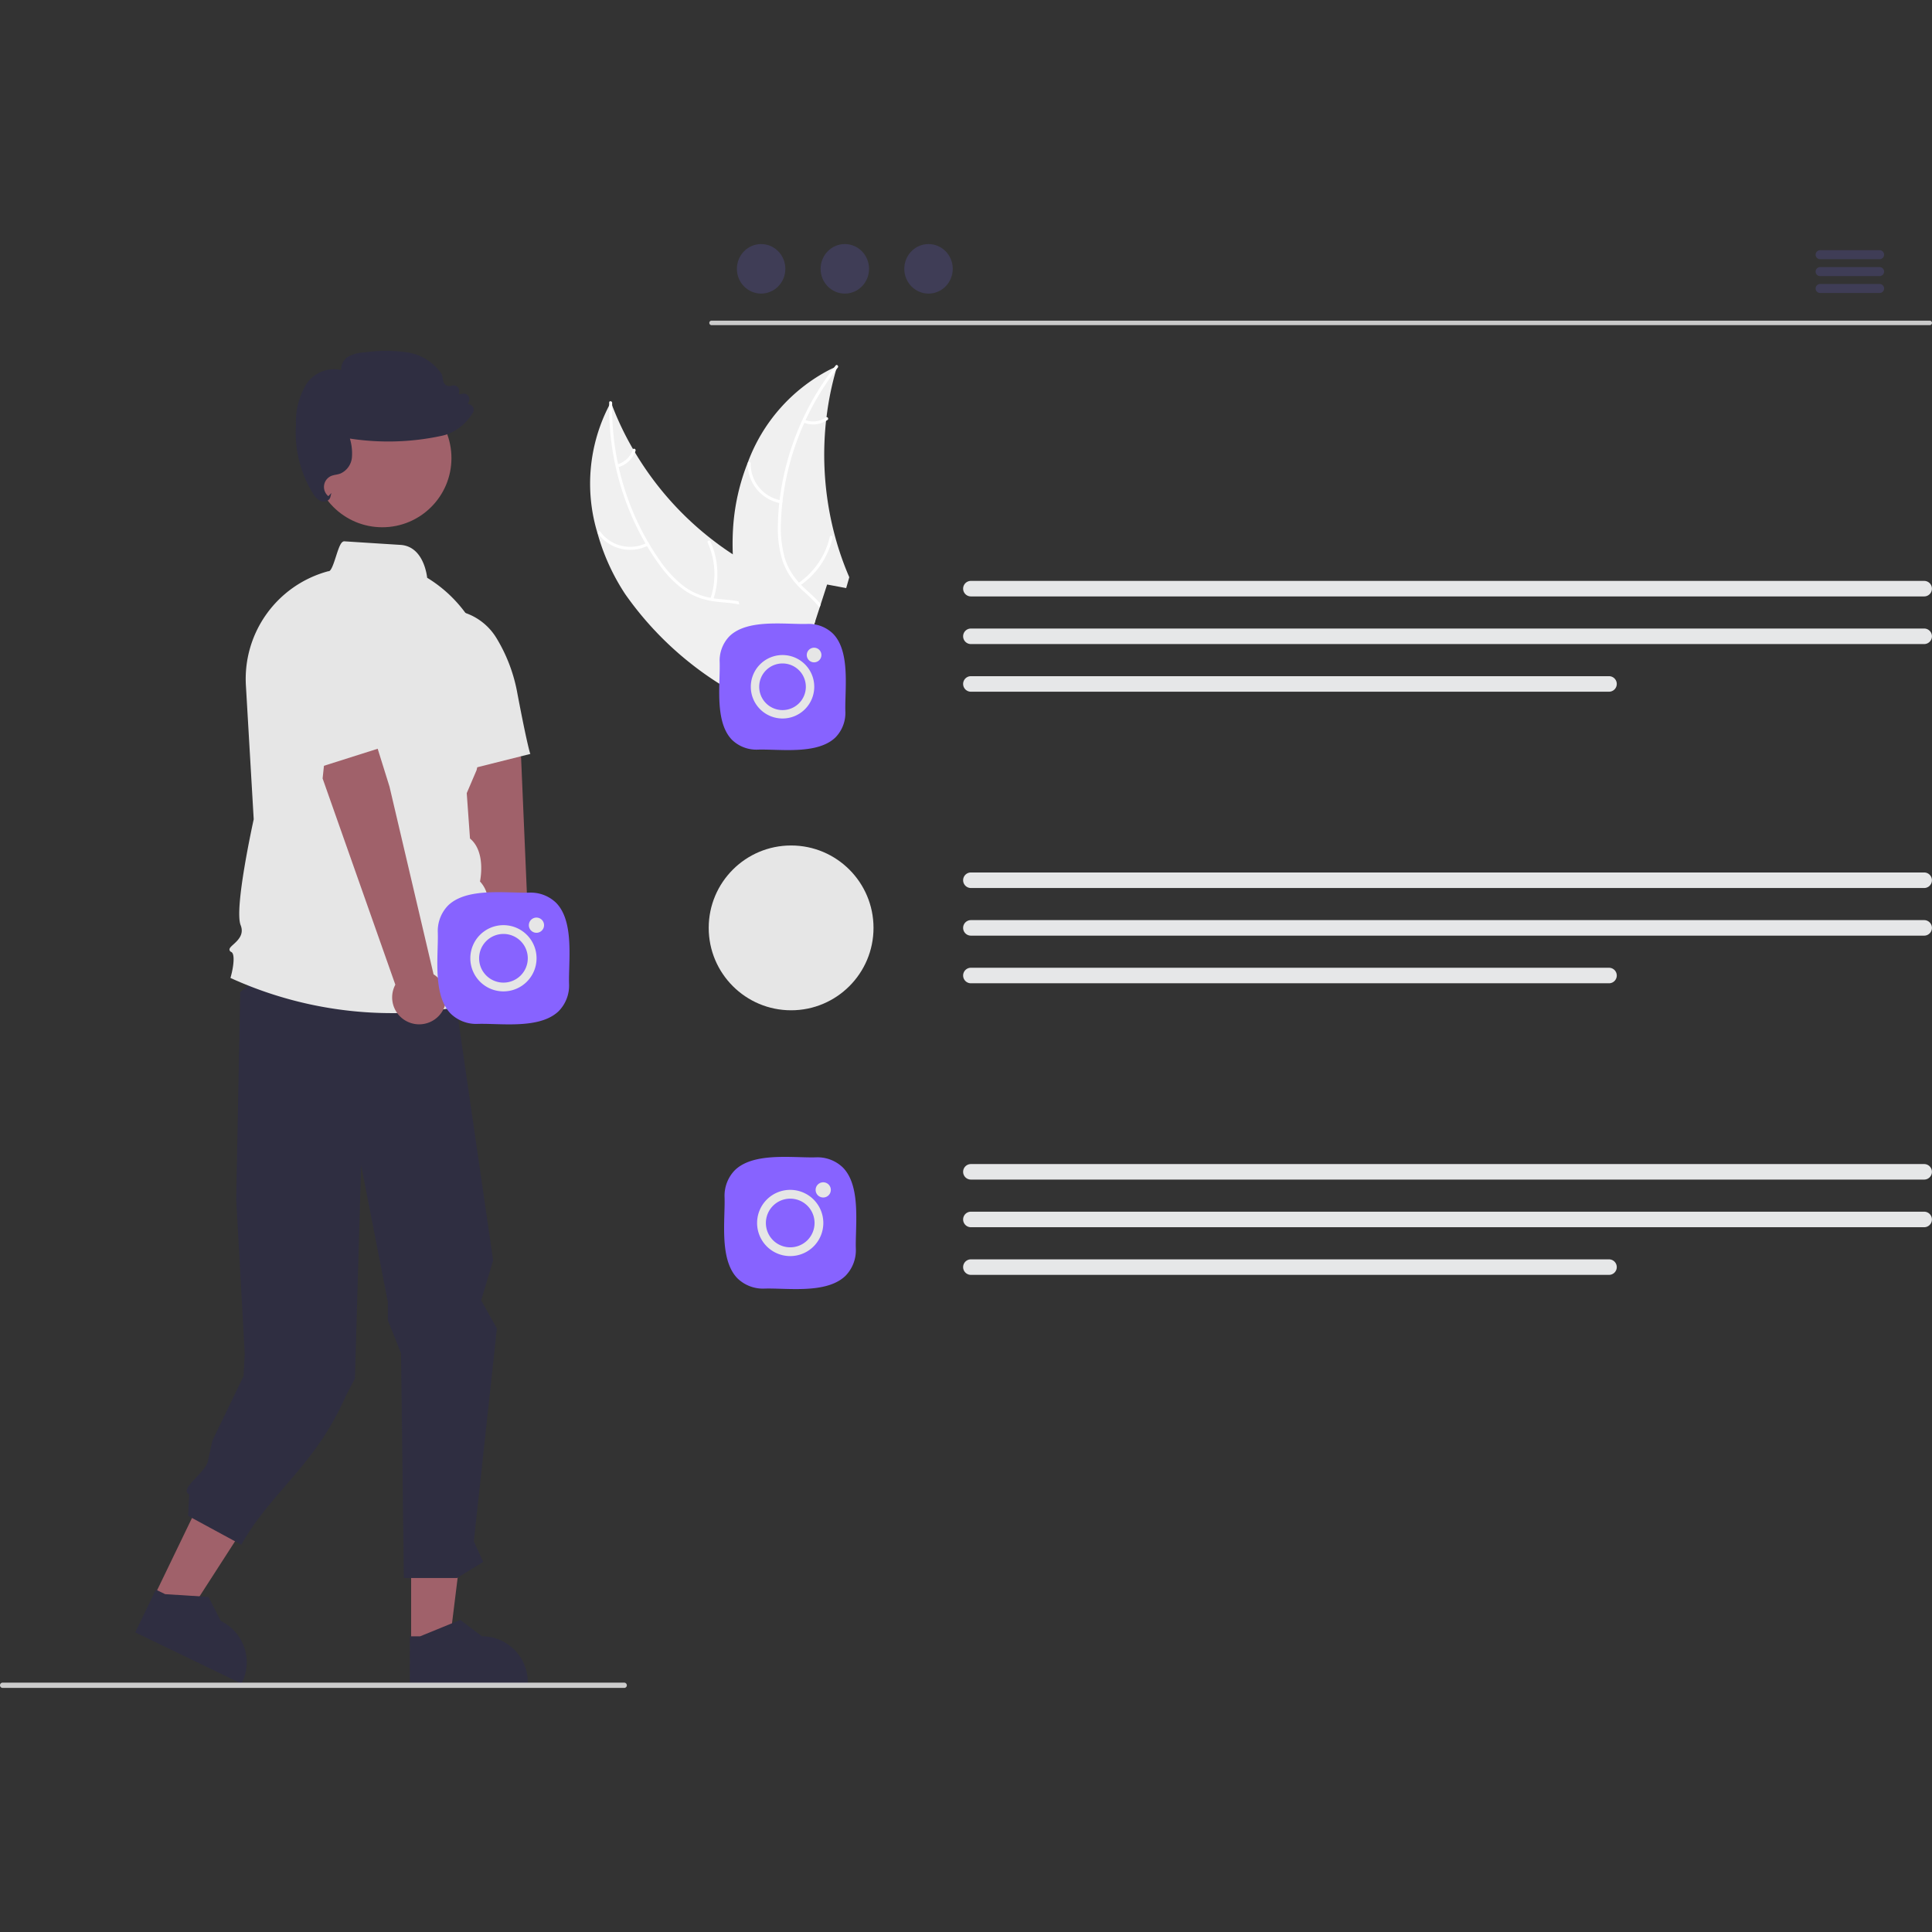 <svg xmlns="http://www.w3.org/2000/svg" xmlns:xlink="http://www.w3.org/1999/xlink" width="178" height="178" viewBox="0 0 178 178"><rect x="0" y="0" width="178" height="178" fill="#333333" stroke="none"/><defs><clipPath id="clip-path"><rect id="&#x41F;&#x440;&#x44F;&#x43C;&#x43E;&#x443;&#x433;&#x43E;&#x43B;&#x44C;&#x43D;&#x438;&#x43A;_199" data-name="&#x41F;&#x440;&#x44F;&#x43C;&#x43E;&#x443;&#x433;&#x43E;&#x43B;&#x44C;&#x43D;&#x438;&#x43A; 199" width="178" height="178" transform="translate(1324 1219)" fill="#fff" stroke="#707070" stroke-width="1"></rect></clipPath></defs><g id="&#x413;&#x440;&#x443;&#x43F;&#x43F;&#x430;_&#x43C;&#x430;&#x441;&#x43E;&#x43A;_8" data-name="&#x413;&#x440;&#x443;&#x43F;&#x43F;&#x430; &#x43C;&#x430;&#x441;&#x43E;&#x43A; 8" transform="translate(-1324 -1219)" clip-path="url(#clip-path)"><g id="undraw_tweetstorm_re_n0rs" transform="translate(1324 1241.486)"><path id="&#x41A;&#x43E;&#x43D;&#x442;&#x443;&#x440;_891" data-name="&#x41A;&#x43E;&#x43D;&#x442;&#x443;&#x440; 891" d="M14.178,124.642l3.184,1.537,7.443-11.55-4.7-2.268Z" fill="#a0616a"></path><path id="&#x41A;&#x43E;&#x43D;&#x442;&#x443;&#x440;_892" data-name="&#x41A;&#x43E;&#x43D;&#x442;&#x443;&#x440; 892" d="M46.054,153.338l9.791,4.726.06-.124a4.232,4.232,0,0,0-1.971-5.651h0L52.8,150.07l-3.992-.254-.855-.413Z" transform="translate(-33.592 -25.429)" fill="#2f2e41"></path><path id="&#x41A;&#x43E;&#x43D;&#x442;&#x443;&#x440;_893" data-name="&#x41A;&#x43E;&#x43D;&#x442;&#x443;&#x440; 893" d="M37.879,128.947h3.535L43.1,115.31H37.878Z" fill="#a0616a"></path><path id="&#x41A;&#x43E;&#x43D;&#x442;&#x443;&#x440;_894" data-name="&#x41A;&#x43E;&#x43D;&#x442;&#x443;&#x440; 894" d="M71.346,158.065H82.219v-.137a4.232,4.232,0,0,0-4.231-4.232h0L76,152.188,72.3,153.7h-.949Z" transform="translate(-33.592 -25.429)" fill="#2f2e41"></path><path id="&#x41A;&#x43E;&#x43D;&#x442;&#x443;&#x440;_895" data-name="&#x41A;&#x43E;&#x43D;&#x442;&#x443;&#x440; 895" d="M74.975,91.129l4.051,27.939-1.1,3.676,1.447,2.6-2.125,19.6.862,1.9-2.41,1.486H70.8l-.26-20.7-1.211-3.039v-1.675l-2.466-12.622-.569,19.65L65.5,131.46c-2.932,6.653-6.882,8.831-9.675,13.8l-4.9-2.656.1-1.981c-.985-.5,1.479-1.956,1.716-3.035l.429-1.931,2.86-5.925.109-2.087-.783-14.192.368-19.111,6.432-4.918Z" transform="translate(-33.592 -25.429)" fill="#2f2e41"></path><path id="&#x41A;&#x43E;&#x43D;&#x442;&#x443;&#x440;_896" data-name="&#x41A;&#x43E;&#x43D;&#x442;&#x443;&#x440; 896" d="M88.638,52.056a19.8,19.8,0,0,0,2.556,5.625,30.425,30.425,0,0,0,10.21,9.164c.278.165.56.327.842.486h2.813l.1-.225v0l.114-.259.014-.031.006.031.112.486h1.381c.114-.161.227-.323.337-.486.161-.239.317-.48.464-.725a11.775,11.775,0,0,0,.695-1.332c.025-.051.045-.1.065-.153l-.092-.1.382-1.671-.768-.127.842-2.6c-.031-.1-.065-.192-.1-.288a6.463,6.463,0,0,0-2.411-2.838,36.719,36.719,0,0,0-3.5-2.041c-.544-.3-1.079-.625-1.6-.964v0q-1-.647-1.939-1.383a.29.29,0,0,1-.031-.022.217.217,0,0,1-.025-.02,28.788,28.788,0,0,1-7.01-7.954h0c-.061-.1-.118-.2-.176-.3v0a27.839,27.839,0,0,1-1.923-4.015v0c-.041-.1-.078-.2-.116-.306q-.08.135-.153.27h0A15.65,15.65,0,0,0,88.638,52.056Z" transform="translate(-33.592 -25.429)" fill="#f0f0f0"></path><path id="&#x41A;&#x43E;&#x43D;&#x442;&#x443;&#x440;_897" data-name="&#x41A;&#x43E;&#x43D;&#x442;&#x443;&#x440; 897" d="M89.719,40.273a24.8,24.8,0,0,0,.586,5.627,24.221,24.221,0,0,0,.687,2.5,24.793,24.793,0,0,0,2.07,4.618c.047.08.092.157.141.235v0a20.907,20.907,0,0,0,1.175,1.769,9.751,9.751,0,0,0,2.329,2.341,6.148,6.148,0,0,0,2.448.946c.163.031.331.053.5.074.676.08,1.375.11,2.045.253a4.464,4.464,0,0,1,.985.317,3.756,3.756,0,0,1,1.951,2.668c.047.2.084.394.112.593.223,1.522-.022,3.1.1,4.628.014.161.033.325.055.486h.151l.1-.225v0c-.01-.086-.018-.172-.027-.259a19.675,19.675,0,0,1-.018-2.25c.008-.337.014-.676.01-1.015,0-.272-.014-.543-.035-.813v0c-.014-.168-.031-.333-.053-.5a6.454,6.454,0,0,0-.372-1.481,3.709,3.709,0,0,0-2.109-2.182,5.516,5.516,0,0,0-.913-.255c-.684-.131-1.391-.163-2.08-.249-.074-.008-.147-.018-.219-.031-.092-.014-.182-.031-.272-.047a5.857,5.857,0,0,1-2.485-1.077,10.6,10.6,0,0,1-2.243-2.435c-.335-.48-.654-.971-.95-1.475h0l-.043-.072,0,0a24.43,24.43,0,0,1-2.75-6.981c-.018-.09-.039-.18-.059-.27a24.7,24.7,0,0,1-.546-5.394v0c0-.086,0-.17,0-.255,0-.176-.268-.215-.272-.039,0,.086,0,.172,0,.257h0Z" transform="translate(-33.592 -25.429)" fill="#fff"></path><path id="&#x41A;&#x43E;&#x43D;&#x442;&#x443;&#x440;_898" data-name="&#x41A;&#x43E;&#x43D;&#x442;&#x443;&#x440; 898" d="M93.319,53.2a3.681,3.681,0,0,1-4.637-1.107c-.1-.143.113-.311.217-.168a3.409,3.409,0,0,0,4.315,1.02c.157-.081.26.174.1.254Z" transform="translate(-33.592 -25.429)" fill="#fff"></path><path id="&#x41A;&#x43E;&#x43D;&#x442;&#x443;&#x440;_899" data-name="&#x41A;&#x43E;&#x43D;&#x442;&#x443;&#x440; 899" d="M99.044,58.1a7.1,7.1,0,0,0-.251-5.165c-.073-.161.182-.265.254-.1a7.38,7.38,0,0,1,.25,5.375c-.057.168-.31.061-.253-.106Z" transform="translate(-33.592 -25.429)" fill="#fff"></path><path id="&#x41A;&#x43E;&#x43D;&#x442;&#x443;&#x440;_900" data-name="&#x41A;&#x43E;&#x43D;&#x442;&#x443;&#x440; 900" d="M90.457,45.729a2.084,2.084,0,0,0,1.435-1.361c.055-.168.308-.061.253.106a2.335,2.335,0,0,1-1.584,1.509.142.142,0,0,1-.179-.075.138.138,0,0,1,.075-.179Z" transform="translate(-33.592 -25.429)" fill="#fff"></path><path id="&#x41A;&#x43E;&#x43D;&#x442;&#x443;&#x440;_901" data-name="&#x41A;&#x43E;&#x43D;&#x442;&#x443;&#x440; 901" d="M101.1,54.005v0a26.817,26.817,0,0,0,.546,4.34v0c.016.1.039.194.059.29a37.7,37.7,0,0,0,2.066,6.458q.365.883.764,1.747c.074.163.149.325.227.486h.3l.1-.225v0l.114-.259.014-.031.006.031.112.486h2.922l.568-.486.827-.709-1.156-1.263-.19-.208-.029-.031-.092-.1.382-1.671-.768-.127.842-2.6.4-1.228.1-.309.582-1.8,1.757.329.286-1a27.786,27.786,0,0,1-1.312-3.761c0-.01-.006-.018-.008-.029a28.928,28.928,0,0,1-.821-10.616v0c.012-.114.027-.231.043-.343v0a27.3,27.3,0,0,1,.883-4.36c.029-.108.061-.215.092-.321l-.28.121,0,0h0c-.149.065-.3.135-.443.208a15.776,15.776,0,0,0-7.507,8.538l-.012.029a19.7,19.7,0,0,0-1.342,6.013,23.465,23.465,0,0,0-.025,2.4Z" transform="translate(-33.592 -25.429)" fill="#f0f0f0"></path><path id="&#x41A;&#x43E;&#x43D;&#x442;&#x443;&#x440;_902" data-name="&#x41A;&#x43E;&#x43D;&#x442;&#x443;&#x440; 902" d="M106.4,67.33h.323c.1-.165.212-.327.323-.486q.264-.371.543-.725c.161-.2.323-.407.484-.609s.333-.421.494-.637l-.19-.208c-.031.041-.061.082-.094.123-.523.689-1.089,1.351-1.573,2.057C106.6,67,106.5,67.165,106.4,67.33Z" transform="translate(-33.592 -25.429)" fill="#fff"></path><path id="&#x41A;&#x43E;&#x43D;&#x442;&#x443;&#x440;_903" data-name="&#x41A;&#x43E;&#x43D;&#x442;&#x443;&#x440; 903" d="M110.778,36.812c-.053.067-.108.137-.159.206q-.6.775-1.13,1.6a24.106,24.106,0,0,0-1.679,3.034c-.039.082-.078.166-.114.249a24.367,24.367,0,0,0-2.01,7.241c0,.025-.006.047-.008.072q-.1.877-.131,1.759a10.58,10.58,0,0,0,.325,3.294c.041.141.086.28.135.415a5.586,5.586,0,0,0,.46.95,5.7,5.7,0,0,0,.437.631c.1.123.2.243.3.36.061.067.125.135.188.2.053.051.1.1.157.155.552.535,1.161,1.032,1.659,1.622l-.1.309a16.568,16.568,0,0,0-1.657-1.645,7.744,7.744,0,0,1-.952-1.079c-.037-.053-.076-.106-.11-.161a5.465,5.465,0,0,1-.488-.877c-.069-.153-.133-.311-.19-.474a9.785,9.785,0,0,1-.45-3.269,21.133,21.133,0,0,1,.127-2.123c.008-.092.018-.182.031-.274a25.047,25.047,0,0,1,3.939-10.69q.506-.769,1.073-1.5c.049-.067.1-.133.153-.2C110.692,36.479,110.887,36.673,110.778,36.812Z" transform="translate(-33.592 -25.429)" fill="#fff"></path><path id="&#x41A;&#x43E;&#x43D;&#x442;&#x443;&#x440;_904" data-name="&#x41A;&#x43E;&#x43D;&#x442;&#x443;&#x440; 904" d="M105.516,49.309a3.681,3.681,0,0,1-3.036-3.675.137.137,0,0,1,.275,0,3.409,3.409,0,0,0,2.831,3.413c.174.03.1.3-.07.266Z" transform="translate(-33.592 -25.429)" fill="#fff"></path><path id="&#x41A;&#x43E;&#x43D;&#x442;&#x443;&#x440;_905" data-name="&#x41A;&#x43E;&#x43D;&#x442;&#x443;&#x440; 905" d="M107.135,56.671a7.1,7.1,0,0,0,2.909-4.275c.039-.172.3-.1.266.07a7.38,7.38,0,0,1-3.036,4.443C107.127,57.008,106.99,56.77,107.135,56.671Z" transform="translate(-33.592 -25.429)" fill="#fff"></path><path id="&#x41A;&#x43E;&#x43D;&#x442;&#x443;&#x440;_906" data-name="&#x41A;&#x43E;&#x43D;&#x442;&#x443;&#x440; 906" d="M107.728,41.622a2.084,2.084,0,0,0,1.965-.223c.145-.1.283.136.138.237a2.335,2.335,0,0,1-2.173.251.142.142,0,0,1-.1-.168.138.138,0,0,1,.168-.1Z" transform="translate(-33.592 -25.429)" fill="#fff"></path><path id="&#x41A;&#x43E;&#x43D;&#x442;&#x443;&#x440;_908" data-name="&#x41A;&#x43E;&#x43D;&#x442;&#x443;&#x440; 908" d="M210.87,57.893H123.043a.715.715,0,0,1,0-1.43h87.828a.715.715,0,0,1,0,1.43Z" transform="translate(-33.592 -25.429)" fill="#e6e7e8"></path><path id="&#x41A;&#x43E;&#x43D;&#x442;&#x443;&#x440;_909" data-name="&#x41A;&#x43E;&#x43D;&#x442;&#x443;&#x440; 909" d="M210.87,62.282H123.043a.715.715,0,0,1,0-1.43h87.828a.715.715,0,0,1,0,1.43Z" transform="translate(-33.592 -25.429)" fill="#e6e7e8"></path><path id="&#x41A;&#x43E;&#x43D;&#x442;&#x443;&#x440;_910" data-name="&#x41A;&#x43E;&#x43D;&#x442;&#x443;&#x440; 910" d="M181.834,66.672H123.043a.715.715,0,0,1,0-1.43h58.791a.715.715,0,0,1,0,1.43Z" transform="translate(-33.592 -25.429)" fill="#e6e7e8"></path><circle id="&#x42D;&#x43B;&#x43B;&#x438;&#x43F;&#x441;_78" data-name="&#x42D;&#x43B;&#x43B;&#x438;&#x43F;&#x441; 78" cx="7.592" cy="7.592" r="7.592" transform="translate(65.295 55.41)" fill="#e6e6e6"></circle><path id="&#x41A;&#x43E;&#x43D;&#x442;&#x443;&#x440;_911" data-name="&#x41A;&#x43E;&#x43D;&#x442;&#x443;&#x440; 911" d="M210.87,84.757H123.043a.715.715,0,0,1,0-1.43h87.828a.715.715,0,0,1,0,1.43Z" transform="translate(-33.592 -25.429)" fill="#e6e7e8"></path><path id="&#x41A;&#x43E;&#x43D;&#x442;&#x443;&#x440;_912" data-name="&#x41A;&#x43E;&#x43D;&#x442;&#x443;&#x440; 912" d="M210.87,89.146H123.043a.715.715,0,0,1,0-1.43h87.828a.715.715,0,0,1,0,1.43Z" transform="translate(-33.592 -25.429)" fill="#e6e7e8"></path><path id="&#x41A;&#x43E;&#x43D;&#x442;&#x443;&#x440;_913" data-name="&#x41A;&#x43E;&#x43D;&#x442;&#x443;&#x440; 913" d="M181.834,93.535H123.043a.715.715,0,0,1,0-1.43h58.791a.715.715,0,0,1,0,1.43Z" transform="translate(-33.592 -25.429)" fill="#e6e7e8"></path><path id="&#x41A;&#x43E;&#x43D;&#x442;&#x443;&#x440;_915" data-name="&#x41A;&#x43E;&#x43D;&#x442;&#x443;&#x440; 915" d="M210.87,111.621H123.043a.715.715,0,0,1,0-1.43h87.828a.715.715,0,0,1,0,1.43Z" transform="translate(-33.592 -25.429)" fill="#e6e7e8"></path><path id="&#x41A;&#x43E;&#x43D;&#x442;&#x443;&#x440;_916" data-name="&#x41A;&#x43E;&#x43D;&#x442;&#x443;&#x440; 916" d="M210.87,116.01H123.043a.715.715,0,0,1,0-1.43h87.828a.715.715,0,0,1,0,1.43Z" transform="translate(-33.592 -25.429)" fill="#e6e7e8"></path><path id="&#x41A;&#x43E;&#x43D;&#x442;&#x443;&#x440;_917" data-name="&#x41A;&#x43E;&#x43D;&#x442;&#x443;&#x440; 917" d="M181.834,120.4H123.043a.715.715,0,1,1,0-1.43h58.791a.715.715,0,0,1,0,1.43Z" transform="translate(-33.592 -25.429)" fill="#e6e7e8"></path><path id="&#x41A;&#x43E;&#x43D;&#x442;&#x443;&#x440;_918" data-name="&#x41A;&#x43E;&#x43D;&#x442;&#x443;&#x440; 918" d="M82.461,96.648a2.48,2.48,0,0,0,0-3.8L81.6,72.719,78.618,67.1l-3.195-.622.735,9.227,2.68,17.564a2.494,2.494,0,0,0,3.624,3.376Z" transform="translate(-33.592 -25.429)" fill="#a0616a"></path><circle id="&#x42D;&#x43B;&#x43B;&#x438;&#x43F;&#x441;_80" data-name="&#x42D;&#x43B;&#x43B;&#x438;&#x43F;&#x441; 80" cx="6.371" cy="6.371" r="6.371" transform="translate(28.851 13.35)" fill="#a0616a"></circle><path id="&#x41A;&#x43E;&#x43D;&#x442;&#x443;&#x440;_919" data-name="&#x41A;&#x43E;&#x43D;&#x442;&#x443;&#x440; 919" d="M69.69,96.285A35.885,35.885,0,0,1,54.9,93.078l-.075-.038.023-.081c.225-.79.439-2.114.053-2.307a.265.265,0,0,1-.165-.194c-.022-.159.137-.3.357-.5.427-.39,1.012-.924.669-1.781-.6-1.512,1.1-9.257,1.205-9.754L56.246,66.07a10.271,10.271,0,0,1,7.595-10.5l.016,0h.017c.236.013.486-.789.676-1.375.28-.867.465-1.4.781-1.378,2.443.158,4.071.261,5.155.328,2.057.128,2.417,2.629,2.461,3.029A12.306,12.306,0,0,1,78.525,69.49L77.5,73.9l-.906,2.118.3,4.178c1.405,1.168,1,3.558.922,3.962a2.771,2.771,0,0,1,.317,3.36,3.264,3.264,0,0,1,.589,3.043l1.233,4.007-.093.032A30.779,30.779,0,0,1,69.69,96.285Z" transform="translate(-33.592 -25.429)" fill="#e6e6e6"></path><path id="&#x41A;&#x43E;&#x43D;&#x442;&#x443;&#x440;_920" data-name="&#x41A;&#x43E;&#x43D;&#x442;&#x443;&#x440; 920" d="M74.988,74.278l-4-7.7L73.753,59.2l.058-.009a5.417,5.417,0,0,1,5.523,2.543,14.832,14.832,0,0,1,1.874,4.819c.9,4.778,1.207,5.742,1.21,5.752l.035.1Z" transform="translate(-33.592 -25.429)" fill="#e6e6e6"></path><path id="&#x41A;&#x43E;&#x43D;&#x442;&#x443;&#x440;_922" data-name="&#x41A;&#x43E;&#x43D;&#x442;&#x443;&#x440; 922" d="M71.436,97.193a2.48,2.48,0,0,1-1.421-3.528l-6.7-19,.671-6.321,2.732-1.769,2.758,8.836,4.061,17.3a2.494,2.494,0,0,1-2.1,4.483Z" transform="translate(-33.592 -25.429)" fill="#a0616a"></path><path id="&#x41A;&#x43E;&#x43D;&#x442;&#x443;&#x440;_923" data-name="&#x41A;&#x43E;&#x43D;&#x442;&#x443;&#x440; 923" d="M26.118,36.269l6.334-2.452,3.678,12.259-8.489,2.69Z" fill="#e6e6e6"></path><path id="&#x41A;&#x43E;&#x43D;&#x442;&#x443;&#x440;_924" data-name="&#x41A;&#x43E;&#x43D;&#x442;&#x443;&#x440; 924" d="M63.411,49.154a.717.717,0,0,1-.231-.037,1.516,1.516,0,0,1-.7-.621,10.707,10.707,0,0,1-1.62-6.435,6.724,6.724,0,0,1,.934-3.692,3.069,3.069,0,0,1,3.236-1.339,1.344,1.344,0,0,1,.67-1.24,3.521,3.521,0,0,1,1.537-.388,13.741,13.741,0,0,1,3.846,0A4.692,4.692,0,0,1,74.3,37.429l.012.032.124.6a.572.572,0,0,0,.761.42.519.519,0,0,1,.7.56l-.035.24.361-.067a.519.519,0,0,1,.582.69l-.1.275a.546.546,0,0,1,.4.175.5.5,0,0,1,.068.591A4.7,4.7,0,0,1,75.5,42.618a3.925,3.925,0,0,1-1.214.477,23.313,23.313,0,0,1-8.457.254,4.768,4.768,0,0,1,.189,1.712,1.8,1.8,0,0,1-1.08,1.518,2.609,2.609,0,0,1-.395.1,2.314,2.314,0,0,0-.377.092,1.1,1.1,0,0,0-.323,1.885l.279-.291-.091.37a.531.531,0,0,1-.271.337A.744.744,0,0,1,63.411,49.154Z" transform="translate(-33.592 -25.429)" fill="#2f2e41"></path><path id="&#x41A;&#x43E;&#x43D;&#x442;&#x443;&#x440;_925" data-name="&#x41A;&#x43E;&#x43D;&#x442;&#x443;&#x440; 925" d="M91.346,158.212a.242.242,0,0,1-.243.243H33.835a.243.243,0,1,1,0-.486H91.1a.242.242,0,0,1,.243.243Z" transform="translate(-33.592 -25.429)" fill="#ccc"></path><path id="&#x41A;&#x43E;&#x43D;&#x442;&#x443;&#x440;_926" data-name="&#x41A;&#x43E;&#x43D;&#x442;&#x443;&#x440; 926" d="M211.385,32.9H99.149a.207.207,0,1,1,0-.415H211.384a.207.207,0,1,1,0,.415Z" transform="translate(-33.592 -25.429)" fill="#cacaca"></path><ellipse id="&#x42D;&#x43B;&#x43B;&#x438;&#x43F;&#x441;_82" data-name="&#x42D;&#x43B;&#x43B;&#x438;&#x43F;&#x441; 82" cx="2.232" cy="2.282" rx="2.232" ry="2.282" transform="translate(67.892 0)" fill="#3f3d56"></ellipse><ellipse id="&#x42D;&#x43B;&#x43B;&#x438;&#x43F;&#x441;_83" data-name="&#x42D;&#x43B;&#x43B;&#x438;&#x43F;&#x441; 83" cx="2.232" cy="2.282" rx="2.232" ry="2.282" transform="translate(75.604 0)" fill="#3f3d56"></ellipse><ellipse id="&#x42D;&#x43B;&#x43B;&#x438;&#x43F;&#x441;_84" data-name="&#x42D;&#x43B;&#x43B;&#x438;&#x43F;&#x441; 84" cx="2.232" cy="2.282" rx="2.232" ry="2.282" transform="translate(83.315 0)" fill="#3f3d56"></ellipse><path id="&#x41A;&#x43E;&#x43D;&#x442;&#x443;&#x440;_927" data-name="&#x41A;&#x43E;&#x43D;&#x442;&#x443;&#x440; 927" d="M206.764,26.825h-5.479a.415.415,0,0,1,0-.83h5.479a.415.415,0,0,1,0,.83Z" transform="translate(-33.592 -25.429)" fill="#3f3d56"></path><path id="&#x41A;&#x43E;&#x43D;&#x442;&#x443;&#x440;_928" data-name="&#x41A;&#x43E;&#x43D;&#x442;&#x443;&#x440; 928" d="M206.764,28.381h-5.479a.415.415,0,1,1,0-.83h5.479a.415.415,0,1,1,0,.83Z" transform="translate(-33.592 -25.429)" fill="#3f3d56"></path><path id="&#x41A;&#x43E;&#x43D;&#x442;&#x443;&#x440;_929" data-name="&#x41A;&#x43E;&#x43D;&#x442;&#x443;&#x440; 929" d="M206.764,29.937h-5.479a.415.415,0,1,1,0-.83h5.479a.415.415,0,1,1,0,.83Z" transform="translate(-33.592 -25.429)" fill="#3f3d56"></path><g id="&#x421;&#x433;&#x440;&#x443;&#x43F;&#x43F;&#x438;&#x440;&#x43E;&#x432;&#x430;&#x442;&#x44C;_150" data-name="&#x421;&#x433;&#x440;&#x443;&#x43F;&#x43F;&#x438;&#x440;&#x43E;&#x432;&#x430;&#x442;&#x44C; 150" transform="translate(-3.421 0.467)"><path id="&#x41A;&#x43E;&#x43D;&#x442;&#x443;&#x440;_930" data-name="&#x41A;&#x43E;&#x43D;&#x442;&#x443;&#x440; 930" d="M104.669,89.778c-.454,0-.9-.013-1.327-.026-.513-.015-1-.029-1.409-.018a3.229,3.229,0,0,1-2.423-.908c-1.275-1.315-1.2-3.753-1.145-5.712.015-.513.03-1,.018-1.409a3.229,3.229,0,0,1,.908-2.423c1.315-1.275,3.753-1.2,5.712-1.145.513.015,1,.03,1.409.018h.011a3.221,3.221,0,0,1,2.411.909c1.276,1.315,1.2,3.753,1.145,5.712-.015.513-.03,1-.018,1.409a3.229,3.229,0,0,1-.908,2.423C108.024,89.606,106.307,89.778,104.669,89.778Z" transform="translate(-28.656 -43.624)" fill="#8763ff"></path><path id="&#x41A;&#x43E;&#x43D;&#x442;&#x443;&#x440;_931" data-name="&#x41A;&#x43E;&#x43D;&#x442;&#x443;&#x440; 931" d="M104.944,81.1a.674.674,0,1,1,.657-.672.674.674,0,0,1-.657.672Z" transform="translate(-26.502 -43.03)" fill="#e6e6e6"></path><path id="&#x41A;&#x43E;&#x43D;&#x442;&#x443;&#x440;_932" data-name="&#x41A;&#x43E;&#x43D;&#x442;&#x443;&#x440; 932" d="M103.4,86.094a2.923,2.923,0,1,1,2.923-2.923,2.923,2.923,0,0,1-2.923,2.923Zm0-5.071a2.148,2.148,0,1,0,2.148,2.148,2.148,2.148,0,0,0-2.148-2.148Z" transform="translate(-27.883 -42.85)" fill="#e6e6e6"></path></g><g id="&#x421;&#x433;&#x440;&#x443;&#x43F;&#x43F;&#x438;&#x440;&#x43E;&#x432;&#x430;&#x442;&#x44C;_148" data-name="&#x421;&#x433;&#x440;&#x443;&#x43F;&#x43F;&#x438;&#x440;&#x43E;&#x432;&#x430;&#x442;&#x44C; 148"><path id="&#x41A;&#x43E;&#x43D;&#x442;&#x443;&#x440;_933" data-name="&#x41A;&#x43E;&#x43D;&#x442;&#x443;&#x440; 933" d="M104.946,90.288c-.474,0-.941-.014-1.385-.027-.535-.016-1.041-.031-1.471-.019a3.37,3.37,0,0,1-2.529-.948c-1.331-1.372-1.256-3.917-1.2-5.962.016-.535.031-1.041.019-1.471a3.37,3.37,0,0,1,.948-2.528c1.372-1.331,3.917-1.255,5.962-1.2.536.016,1.041.031,1.471.019h.012a3.362,3.362,0,0,1,2.517.948c1.331,1.372,1.256,3.917,1.2,5.962-.016.535-.031,1.041-.019,1.471a3.37,3.37,0,0,1-.948,2.529C108.447,90.108,106.655,90.288,104.946,90.288Z" transform="translate(-58.043 -18.396)" fill="#8763ff"></path><path id="&#x41A;&#x43E;&#x43D;&#x442;&#x443;&#x440;_934" data-name="&#x41A;&#x43E;&#x43D;&#x442;&#x443;&#x440; 934" d="M104.973,81.159a.7.7,0,1,1,.686-.7A.7.7,0,0,1,104.973,81.159Z" transform="translate(-55.534 -17.705)" fill="#e6e6e6"></path><path id="&#x41A;&#x43E;&#x43D;&#x442;&#x443;&#x440;_935" data-name="&#x41A;&#x43E;&#x43D;&#x442;&#x443;&#x440; 935" d="M103.526,86.349a3.051,3.051,0,1,1,3.05-3.051,3.051,3.051,0,0,1-3.05,3.051Zm0-5.292a2.242,2.242,0,1,0,2.242,2.242,2.242,2.242,0,0,0-2.242-2.242Z" transform="translate(-57.142 -17.496)" fill="#e6e6e6"></path></g><g id="&#x421;&#x433;&#x440;&#x443;&#x43F;&#x43F;&#x438;&#x440;&#x43E;&#x432;&#x430;&#x442;&#x44C;_149" data-name="&#x421;&#x433;&#x440;&#x443;&#x43F;&#x43F;&#x438;&#x440;&#x43E;&#x432;&#x430;&#x442;&#x44C; 149" transform="translate(26.421 24.388)"><path id="&#x41A;&#x43E;&#x43D;&#x442;&#x443;&#x440;_933-2" data-name="&#x41A;&#x43E;&#x43D;&#x442;&#x443;&#x440; 933" d="M104.946,90.288c-.474,0-.941-.014-1.385-.027-.535-.016-1.041-.031-1.471-.019a3.37,3.37,0,0,1-2.529-.948c-1.331-1.372-1.256-3.917-1.2-5.962.016-.535.031-1.041.019-1.471a3.37,3.37,0,0,1,.948-2.528c1.372-1.331,3.917-1.255,5.962-1.2.536.016,1.041.031,1.471.019h.012a3.362,3.362,0,0,1,2.517.948c1.331,1.372,1.256,3.917,1.2,5.962-.016.535-.031,1.041-.019,1.471a3.37,3.37,0,0,1-.948,2.529C108.447,90.108,106.655,90.288,104.946,90.288Z" transform="translate(-58.043 -18.396)" fill="#8763ff"></path><path id="&#x41A;&#x43E;&#x43D;&#x442;&#x443;&#x440;_934-2" data-name="&#x41A;&#x43E;&#x43D;&#x442;&#x443;&#x440; 934" d="M104.973,81.159a.7.7,0,1,1,.686-.7A.7.7,0,0,1,104.973,81.159Z" transform="translate(-55.534 -17.705)" fill="#e6e6e6"></path><path id="&#x41A;&#x43E;&#x43D;&#x442;&#x443;&#x440;_935-2" data-name="&#x41A;&#x43E;&#x43D;&#x442;&#x443;&#x440; 935" d="M103.526,86.349a3.051,3.051,0,1,1,3.05-3.051,3.051,3.051,0,0,1-3.05,3.051Zm0-5.292a2.242,2.242,0,1,0,2.242,2.242,2.242,2.242,0,0,0-2.242-2.242Z" transform="translate(-57.142 -17.496)" fill="#e6e6e6"></path></g></g></g></svg>